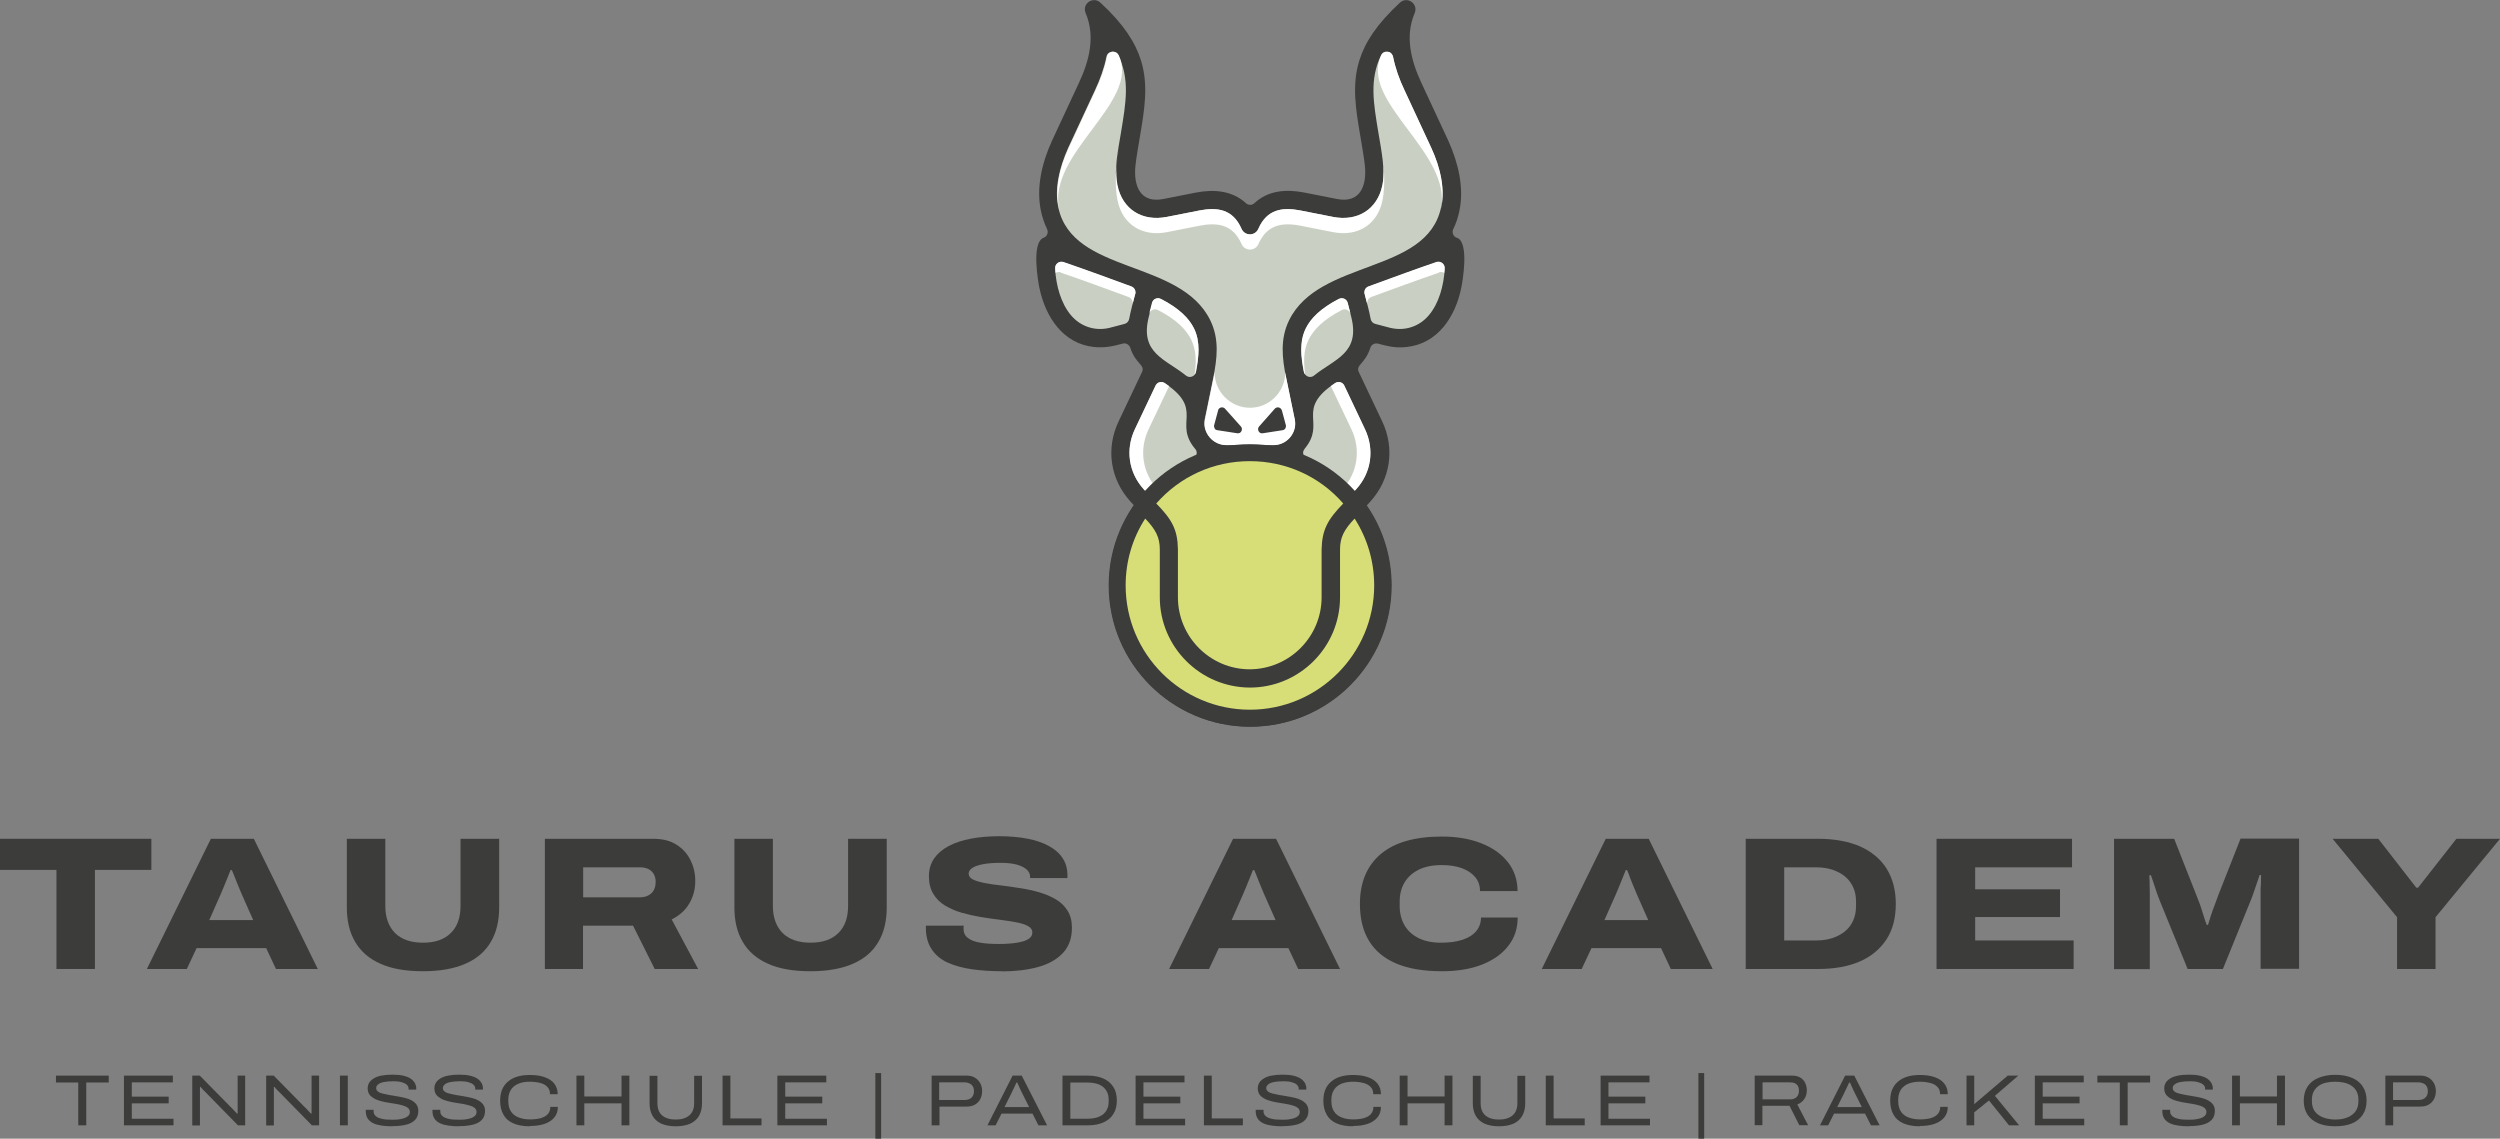 <svg xmlns="http://www.w3.org/2000/svg" id="Ebene_1" viewBox="0 0 155.91 71.01"><rect x="0" y="0" width="155.91" height="71.01" fill="#808080" stroke="none"/><defs><style>      .cls-1 {        fill: #fff;      }      .cls-2 {        fill: #3c3d3b;      }      .cls-3 {        fill: #d7de78;      }      .cls-4 {        fill: #c9d0c3;      }    </style></defs><polygon class="cls-2" points="4.88 70.18 4.88 67.51 3.49 67.51 3.49 67.08 6.78 67.08 6.78 67.51 5.38 67.51 5.38 70.18 4.88 70.18"></polygon><polygon class="cls-2" points="7.73 70.18 7.73 67.08 10.78 67.08 10.78 67.5 8.22 67.5 8.22 68.39 10.52 68.39 10.52 68.81 8.22 68.81 8.22 69.77 10.82 69.77 10.82 70.18 7.73 70.18"></polygon><path class="cls-2" d="M11.99,70.18v-3.1h.47l1.94,1.97s.07.07.12.12c.04.05.09.1.14.15.05.05.09.09.12.13h.04c0-.06,0-.13,0-.21,0-.09,0-.16,0-.23v-1.93h.47v3.1h-.45l-1.95-1.99c-.07-.07-.14-.14-.22-.22-.07-.08-.13-.14-.17-.19h-.03c0,.05,0,.12,0,.22,0,.1,0,.19,0,.29v1.9h-.47Z"></path><path class="cls-2" d="M16.6,70.18v-3.1h.47l1.94,1.97s.07.07.12.12c.04.05.09.1.14.15.05.05.09.09.12.13h.04c0-.06,0-.13,0-.21,0-.09,0-.16,0-.23v-1.93h.47v3.1h-.45l-1.95-1.99c-.07-.07-.14-.14-.22-.22-.07-.08-.13-.14-.17-.19h-.03c0,.05,0,.12,0,.22,0,.1,0,.19,0,.29v1.9h-.47Z"></path><rect class="cls-2" x="21.2" y="67.08" width=".49" height="3.1"></rect><path class="cls-2" d="M24.46,70.24c-.22,0-.43-.01-.63-.04-.2-.03-.38-.07-.53-.14-.15-.07-.27-.16-.36-.29-.09-.13-.13-.29-.13-.49,0-.01,0-.03,0-.04,0-.01,0-.02,0-.03h.49s0,.03,0,.05c0,.02,0,.04,0,.07,0,.11.05.2.14.28.09.08.22.13.4.17.17.04.38.05.62.05.11,0,.21,0,.32-.01.11-.01.21-.03.3-.05.09-.02.18-.05.25-.09.07-.04.13-.08.17-.14.04-.05.06-.12.06-.19,0-.1-.04-.18-.11-.25-.07-.06-.17-.11-.3-.15-.12-.04-.27-.07-.42-.1-.16-.03-.32-.05-.49-.08-.17-.02-.33-.06-.48-.1-.16-.04-.3-.09-.42-.16s-.23-.15-.3-.25-.11-.23-.11-.39c0-.12.03-.24.09-.34.06-.1.15-.19.28-.27.12-.08.28-.14.48-.18s.43-.06.7-.06.51.02.7.07c.19.05.34.11.45.19.11.08.19.17.25.27.05.1.08.21.08.31v.09h-.48v-.08c0-.08-.04-.15-.11-.22-.07-.07-.18-.12-.32-.16-.14-.04-.31-.06-.51-.06-.24,0-.44.02-.6.05-.16.03-.28.08-.36.15-.08.06-.12.14-.12.23s.04.16.11.21c.07.06.17.1.3.13.13.03.27.06.42.09.16.03.32.05.48.08.17.03.33.06.49.1.16.04.3.09.42.16.12.07.22.15.3.26.07.1.11.23.11.39,0,.24-.07.42-.2.56-.13.14-.32.24-.56.3-.24.06-.52.09-.83.09"></path><path class="cls-2" d="M28.62,70.24c-.22,0-.43-.01-.63-.04-.2-.03-.38-.07-.53-.14-.15-.07-.27-.16-.36-.29-.09-.13-.13-.29-.13-.49,0-.01,0-.03,0-.04,0-.01,0-.02,0-.03h.49s0,.03,0,.05c0,.02,0,.04,0,.07,0,.11.05.2.14.28.09.08.22.13.4.17.17.04.38.05.62.05.11,0,.21,0,.32-.01.11-.01.21-.03.3-.05.09-.02.18-.05.25-.09.07-.04.13-.08.17-.14.04-.05.06-.12.06-.19,0-.1-.04-.18-.11-.25-.07-.06-.17-.11-.3-.15-.12-.04-.27-.07-.42-.1-.16-.03-.32-.05-.49-.08-.17-.02-.33-.06-.48-.1-.16-.04-.3-.09-.42-.16s-.23-.15-.3-.25-.11-.23-.11-.39c0-.12.03-.24.09-.34.06-.1.15-.19.28-.27.12-.08.28-.14.48-.18s.43-.06.7-.06.51.02.7.07c.19.05.34.11.45.19.11.08.19.17.25.27.05.1.08.21.08.31v.09h-.48v-.08c0-.08-.04-.15-.11-.22-.07-.07-.18-.12-.32-.16-.14-.04-.31-.06-.51-.06-.24,0-.44.02-.6.05-.16.03-.28.08-.36.15-.08.06-.12.14-.12.23s.04.16.11.21c.07.06.17.1.3.13.13.03.27.06.42.09.16.03.32.05.48.08.17.03.33.06.49.1.16.04.3.09.42.16.12.07.22.15.3.26.07.1.11.23.11.39,0,.24-.07.42-.2.56-.13.14-.32.24-.56.3-.24.06-.52.09-.83.09"></path><path class="cls-2" d="M33.04,70.24c-.4,0-.74-.06-1.02-.18-.28-.12-.49-.3-.62-.54-.14-.24-.21-.53-.21-.88,0-.51.16-.91.48-1.18.32-.28.77-.42,1.37-.42.35,0,.65.04.91.13.26.09.47.22.61.4.14.18.22.4.22.67h-.48c0-.19-.05-.34-.16-.45-.11-.12-.25-.2-.44-.25-.19-.05-.41-.08-.67-.08s-.49.04-.69.12c-.2.08-.36.21-.47.37-.11.17-.17.38-.17.62v.11c0,.26.06.48.17.64.11.17.27.29.48.37.2.08.44.12.71.12s.48-.03.67-.08c.19-.06.34-.14.44-.26.1-.12.15-.26.15-.44h.47c0,.26-.07.48-.22.66-.15.18-.35.31-.61.4-.26.09-.56.13-.9.13"></path><polygon class="cls-2" points="35.95 70.18 35.95 67.08 36.44 67.08 36.44 68.38 38.76 68.38 38.76 67.08 39.25 67.08 39.25 70.18 38.76 70.18 38.76 68.81 36.44 68.81 36.44 70.18 35.95 70.18"></polygon><path class="cls-2" d="M42.15,70.24c-.37,0-.68-.06-.92-.17-.24-.11-.42-.28-.54-.49-.12-.22-.18-.47-.18-.76v-1.73h.49v1.72c0,.33.1.58.29.75.2.17.48.26.85.26s.65-.09.85-.26c.2-.17.3-.43.3-.75v-1.72h.49v1.73c0,.29-.06.54-.18.76-.12.21-.3.38-.54.49-.24.11-.55.17-.92.17"></path><polygon class="cls-2" points="45.06 70.18 45.06 67.08 45.55 67.08 45.55 69.75 47.49 69.75 47.49 70.18 45.06 70.18"></polygon><polygon class="cls-2" points="48.48 70.18 48.48 67.08 51.53 67.08 51.53 67.5 48.97 67.5 48.97 68.39 51.28 68.39 51.28 68.81 48.97 68.81 48.97 69.77 51.57 69.77 51.57 70.18 48.48 70.18"></polygon><rect class="cls-2" x="54.59" y="66.92" width=".36" height="4.09"></rect><path class="cls-2" d="M58.1,70.18v-3.1h2.19c.2,0,.37.04.51.13.14.08.25.2.33.34.08.15.12.31.12.5s-.04.35-.12.5c-.08.15-.19.26-.33.34s-.31.12-.51.12h-1.7v1.17h-.49ZM58.58,68.6h1.58c.19,0,.33-.05.43-.15.1-.1.15-.23.15-.4,0-.11-.02-.21-.07-.29-.04-.08-.11-.15-.2-.19-.08-.04-.19-.07-.32-.07h-1.58v1.1Z"></path><path class="cls-2" d="M61.58,70.18l1.57-3.1h.57l1.58,3.1h-.54l-.37-.73h-1.93l-.37.73h-.51ZM62.65,69.04h1.53l-.46-.92s-.04-.08-.07-.14c-.03-.06-.06-.12-.08-.18-.03-.07-.06-.12-.08-.18-.03-.05-.04-.09-.06-.11h-.04c-.03.06-.06.14-.1.22-.04.08-.07.16-.11.23-.03.07-.06.13-.08.17l-.46.92Z"></path><path class="cls-2" d="M66.26,70.18v-3.1h1.58c.38,0,.7.06.97.18.27.12.47.29.62.52.15.23.22.51.22.85s-.07.62-.22.85c-.14.23-.35.4-.62.52-.27.12-.59.18-.97.18h-1.58ZM66.75,69.77h1.07c.19,0,.36-.02.52-.06.16-.04.3-.11.42-.19.12-.09.21-.2.28-.34.07-.14.1-.3.1-.49v-.1c0-.19-.03-.35-.1-.49-.07-.14-.16-.25-.28-.34-.12-.09-.26-.15-.42-.19-.16-.04-.33-.06-.52-.06h-1.07v2.26Z"></path><polygon class="cls-2" points="70.82 70.18 70.82 67.08 73.87 67.08 73.87 67.5 71.31 67.5 71.31 68.39 73.61 68.39 73.61 68.81 71.31 68.81 71.31 69.77 73.91 69.77 73.91 70.18 70.82 70.18"></polygon><polygon class="cls-2" points="75.08 70.18 75.08 67.08 75.57 67.08 75.57 69.75 77.51 69.75 77.51 70.18 75.08 70.18"></polygon><path class="cls-2" d="M79.96,70.24c-.22,0-.43-.01-.63-.04-.2-.03-.38-.07-.53-.14-.15-.07-.27-.16-.36-.29-.09-.13-.13-.29-.13-.49,0-.01,0-.03,0-.04,0-.01,0-.02,0-.03h.49s0,.03,0,.05c0,.02,0,.04,0,.07,0,.11.05.2.14.28.09.08.22.13.4.17.17.04.38.05.62.05.11,0,.21,0,.32-.01.1-.01.2-.03.3-.05.09-.02.18-.05.25-.09.07-.04.13-.08.17-.14.04-.05.06-.12.06-.19,0-.1-.04-.18-.11-.25-.07-.06-.17-.11-.3-.15-.12-.04-.27-.07-.42-.1-.16-.03-.32-.05-.48-.08-.17-.02-.33-.06-.48-.1-.16-.04-.3-.09-.42-.16-.13-.07-.23-.15-.3-.25s-.11-.23-.11-.39c0-.12.03-.24.09-.34.06-.1.15-.19.28-.27.12-.08.28-.14.48-.18s.43-.06.7-.06.51.02.7.07c.19.05.34.11.45.19.11.08.19.17.25.27.05.1.08.21.08.31v.09h-.48v-.08c0-.08-.04-.15-.11-.22-.07-.07-.18-.12-.32-.16-.14-.04-.31-.06-.51-.06-.24,0-.44.02-.6.05-.16.03-.28.08-.36.15-.08.06-.12.14-.12.23s.04.16.11.21c.07.06.17.1.3.13.13.03.27.06.42.09.16.03.32.05.48.08.17.03.33.06.49.1.16.04.3.09.42.16.12.07.22.15.3.26.07.1.11.23.11.39,0,.24-.07.42-.2.56-.13.14-.32.24-.56.3-.24.06-.52.09-.83.09"></path><path class="cls-2" d="M84.38,70.24c-.4,0-.74-.06-1.02-.18-.28-.12-.49-.3-.62-.54-.14-.24-.21-.53-.21-.88,0-.51.16-.91.48-1.18.32-.28.77-.42,1.37-.42.35,0,.65.04.91.13.26.09.47.22.61.4.15.18.22.4.22.67h-.48c0-.19-.05-.34-.16-.45-.11-.12-.25-.2-.45-.25-.19-.05-.41-.08-.66-.08s-.49.04-.7.12c-.2.08-.36.21-.47.37-.11.17-.17.38-.17.62v.11c0,.26.06.48.17.64.11.17.27.29.48.37s.44.12.71.12.48-.03.67-.08c.19-.06.34-.14.44-.26.1-.12.15-.26.15-.44h.47c0,.26-.07.48-.22.66-.15.18-.35.31-.61.4-.26.09-.56.13-.9.13"></path><polygon class="cls-2" points="87.29 70.18 87.29 67.08 87.78 67.08 87.78 68.38 90.09 68.38 90.09 67.08 90.58 67.08 90.58 70.18 90.09 70.18 90.09 68.81 87.78 68.81 87.78 70.18 87.29 70.18"></polygon><path class="cls-2" d="M93.49,70.24c-.37,0-.68-.06-.92-.17-.24-.11-.42-.28-.54-.49-.12-.22-.18-.47-.18-.76v-1.73h.49v1.72c0,.33.1.58.29.75.2.17.48.26.85.26s.65-.09.85-.26c.2-.17.3-.43.3-.75v-1.72h.49v1.73c0,.29-.06.54-.18.76-.12.21-.3.38-.54.49-.24.11-.55.17-.92.17"></path><polygon class="cls-2" points="96.4 70.18 96.4 67.08 96.89 67.08 96.89 69.75 98.83 69.75 98.83 70.18 96.4 70.18"></polygon><polygon class="cls-2" points="99.82 70.18 99.82 67.08 102.87 67.08 102.87 67.5 100.31 67.5 100.31 68.39 102.61 68.39 102.61 68.81 100.31 68.81 100.31 69.77 102.9 69.77 102.9 70.18 99.82 70.18"></polygon><rect class="cls-2" x="105.92" y="66.92" width=".36" height="4.09"></rect><path class="cls-2" d="M109.43,70.18v-3.1h2.33c.2,0,.38.04.51.12.14.08.24.19.31.34.07.14.1.3.1.47,0,.19-.05.37-.15.52-.1.16-.25.27-.44.35l.67,1.29h-.55l-.61-1.21h-1.69v1.21h-.49ZM109.92,68.56h1.72c.18,0,.31-.05.41-.15.1-.1.14-.23.14-.39,0-.11-.02-.2-.06-.28-.04-.08-.11-.14-.19-.18-.08-.04-.18-.06-.3-.06h-1.72v1.06Z"></path><path class="cls-2" d="M113.5,70.18l1.57-3.1h.57l1.58,3.1h-.54l-.37-.73h-1.93l-.37.73h-.51ZM114.58,69.04h1.53l-.46-.92s-.04-.08-.07-.14c-.03-.06-.06-.12-.08-.18-.03-.07-.06-.12-.08-.18-.02-.05-.04-.09-.06-.11h-.04c-.03.06-.06.14-.1.22-.04.08-.07.16-.11.23-.03.07-.06.13-.08.17l-.46.92Z"></path><path class="cls-2" d="M119.73,70.24c-.4,0-.74-.06-1.02-.18-.28-.12-.49-.3-.62-.54-.14-.24-.21-.53-.21-.88,0-.51.16-.91.48-1.18.32-.28.77-.42,1.37-.42.35,0,.65.04.91.13.26.09.47.22.61.4.15.18.22.4.22.67h-.48c0-.19-.05-.34-.16-.45-.11-.12-.25-.2-.45-.25-.19-.05-.41-.08-.66-.08s-.49.04-.7.12c-.2.08-.36.21-.47.37-.11.17-.17.38-.17.62v.11c0,.26.06.48.17.64.11.17.27.29.48.37s.44.12.71.12.48-.03.67-.08c.19-.06.34-.14.44-.26.1-.12.15-.26.15-.44h.47c0,.26-.07.48-.22.66-.15.18-.35.31-.61.4-.26.09-.56.13-.9.13"></path><polygon class="cls-2" points="122.64 70.18 122.64 67.08 123.12 67.08 123.12 68.86 125.21 67.08 125.87 67.08 124.41 68.34 125.92 70.18 125.29 70.18 124.04 68.63 123.12 69.37 123.12 70.18 122.64 70.18"></polygon><polygon class="cls-2" points="126.9 70.18 126.9 67.08 129.95 67.08 129.95 67.5 127.39 67.5 127.39 68.39 129.69 68.39 129.69 68.81 127.39 68.81 127.39 69.77 129.98 69.77 129.98 70.18 126.9 70.18"></polygon><polygon class="cls-2" points="132.2 70.18 132.2 67.51 130.8 67.51 130.8 67.08 134.09 67.08 134.09 67.51 132.69 67.51 132.69 70.18 132.2 70.18"></polygon><path class="cls-2" d="M136.5,70.24c-.22,0-.43-.01-.63-.04-.2-.03-.38-.07-.53-.14-.15-.07-.27-.16-.36-.29-.09-.13-.13-.29-.13-.49,0-.01,0-.03,0-.04,0-.01,0-.02,0-.03h.49s0,.03,0,.05c0,.02,0,.04,0,.07,0,.11.05.2.14.28.09.08.22.13.4.17.17.04.38.05.62.05.11,0,.21,0,.32-.01.1-.01.2-.03.3-.05.09-.02.18-.05.25-.09.07-.04.13-.08.17-.14.04-.05.06-.12.06-.19,0-.1-.04-.18-.11-.25-.07-.06-.17-.11-.3-.15-.12-.04-.27-.07-.42-.1-.16-.03-.32-.05-.49-.08-.16-.02-.33-.06-.48-.1-.16-.04-.3-.09-.42-.16-.13-.07-.23-.15-.3-.25-.07-.1-.11-.23-.11-.39,0-.12.03-.24.09-.34.06-.1.15-.19.28-.27.12-.08.29-.14.48-.18s.43-.06.7-.06.51.02.7.07c.19.05.34.11.45.19.11.08.19.17.25.27.05.1.08.21.08.31v.09h-.48v-.08c0-.08-.04-.15-.11-.22-.07-.07-.18-.12-.32-.16-.14-.04-.31-.06-.51-.06-.24,0-.44.02-.6.05-.16.03-.28.08-.36.15-.08.06-.12.14-.12.23s.04.16.11.21c.07.06.17.1.3.13.13.03.27.06.42.09.16.03.32.05.48.08.17.03.33.06.49.1.16.04.3.09.42.16.12.07.22.15.3.26.07.1.11.23.11.39,0,.24-.07.42-.2.56-.13.14-.32.24-.56.3-.24.06-.52.09-.83.09"></path><polygon class="cls-2" points="139.2 70.18 139.2 67.08 139.69 67.08 139.69 68.38 142 68.38 142 67.08 142.5 67.08 142.5 70.18 142 70.18 142 68.81 139.69 68.81 139.69 70.18 139.2 70.18"></polygon><path class="cls-2" d="M145.63,70.24c-.4,0-.75-.06-1.04-.18-.29-.12-.52-.3-.68-.54-.16-.24-.24-.53-.24-.88s.08-.64.24-.88c.16-.24.38-.42.68-.54.29-.12.64-.19,1.04-.19s.75.06,1.05.19c.29.12.52.3.67.54.16.24.24.53.24.88s-.08.64-.24.88c-.16.24-.38.42-.67.54-.29.12-.64.18-1.05.18M145.63,69.82c.21,0,.4-.02.57-.07.18-.05.33-.11.46-.21.13-.09.24-.21.31-.35.07-.14.11-.32.11-.51v-.1c0-.2-.04-.37-.11-.51-.07-.14-.18-.26-.31-.35-.13-.09-.29-.16-.46-.2-.18-.04-.37-.06-.57-.06s-.4.02-.57.06c-.18.04-.33.11-.46.2-.13.09-.23.21-.31.35-.07.14-.11.31-.11.51v.1c0,.2.04.37.11.51.07.14.18.26.31.35.13.09.29.16.47.21.18.04.37.07.57.07"></path><path class="cls-2" d="M148.76,70.18v-3.1h2.19c.19,0,.36.04.51.13.14.08.25.2.33.34.08.15.12.31.12.5s-.04.35-.12.5c-.08.15-.19.26-.33.34-.14.08-.31.12-.51.12h-1.7v1.17h-.49ZM149.25,68.6h1.58c.19,0,.33-.05.43-.15.1-.1.15-.23.15-.4,0-.11-.02-.21-.07-.29-.04-.08-.11-.15-.2-.19-.09-.04-.19-.07-.32-.07h-1.58v1.1Z"></path><polygon class="cls-2" points="3.52 60.43 3.52 54.25 0 54.25 0 52.31 9.44 52.31 9.44 54.25 5.92 54.25 5.92 60.43 3.52 60.43"></polygon><path class="cls-2" d="M9.16,60.43l3.99-8.12h2.68l3.99,8.12h-2.61l-.61-1.3h-4.34l-.61,1.3h-2.48ZM13.05,57.38h2.74l-.73-1.65c-.03-.07-.07-.18-.13-.31s-.12-.28-.18-.44c-.06-.15-.12-.3-.17-.43-.05-.13-.09-.23-.12-.29h-.08c-.06.14-.12.31-.2.5-.08.19-.15.37-.22.54-.07.17-.13.32-.18.43l-.73,1.65Z"></path><path class="cls-2" d="M26.38,60.57c-1.07,0-1.96-.15-2.66-.47-.7-.31-1.22-.76-1.57-1.36-.35-.59-.52-1.31-.52-2.14v-4.29h2.4v4.19c0,.72.21,1.29.61,1.69.41.4.99.6,1.74.6s1.33-.2,1.73-.6c.41-.4.61-.96.61-1.69v-4.19h2.41v4.29c0,.83-.17,1.55-.52,2.14-.35.6-.87,1.05-1.58,1.36-.7.31-1.59.47-2.66.47"></path><path class="cls-2" d="M33.98,60.43v-8.12h6.75c.59,0,1.08.12,1.46.37.39.24.68.57.87.96.2.4.3.83.3,1.3,0,.51-.12.98-.37,1.4-.24.42-.61.75-1.1,1l1.65,3.09h-2.71l-1.35-2.7h-3.12v2.7h-2.4ZM36.37,55.96h3.56c.29,0,.52-.09.7-.26.17-.17.26-.4.26-.7,0-.19-.04-.35-.12-.49-.08-.14-.19-.24-.33-.31-.14-.07-.31-.11-.51-.11h-3.56v1.86Z"></path><path class="cls-2" d="M50.55,60.57c-1.07,0-1.96-.15-2.66-.47-.7-.31-1.22-.76-1.57-1.36-.35-.59-.52-1.31-.52-2.14v-4.29h2.4v4.19c0,.72.21,1.29.61,1.69.41.4.99.6,1.74.6s1.33-.2,1.73-.6c.41-.4.61-.96.61-1.69v-4.19h2.41v4.29c0,.83-.17,1.55-.52,2.14-.35.6-.87,1.05-1.58,1.36-.7.31-1.59.47-2.66.47"></path><path class="cls-2" d="M62.48,60.57c-.66,0-1.28-.04-1.85-.12-.57-.08-1.08-.22-1.51-.41s-.77-.47-1.01-.83c-.24-.35-.37-.8-.37-1.35v-.06s0-.05.01-.07h2.36s-.01.06-.02.09c0,.03,0,.07,0,.11,0,.24.09.43.28.57.18.14.44.24.77.29.33.06.72.08,1.17.08.18,0,.37,0,.56-.02.19-.01.38-.03.56-.06.18-.03.34-.07.49-.12.14-.06.26-.12.34-.21.08-.08.12-.19.12-.31,0-.17-.09-.3-.26-.39-.18-.1-.42-.18-.73-.24-.31-.06-.66-.11-1.04-.16-.38-.05-.78-.1-1.19-.17-.41-.07-.81-.16-1.19-.27-.39-.11-.73-.27-1.04-.45-.31-.19-.55-.43-.73-.73-.18-.3-.27-.66-.27-1.09s.11-.8.33-1.12c.22-.31.52-.57.91-.77.39-.21.86-.36,1.39-.46.53-.1,1.12-.15,1.75-.15s1.23.05,1.75.15c.52.1.97.25,1.35.46.37.2.66.45.86.76.2.3.3.66.3,1.07v.17h-2.33v-.09c0-.17-.07-.31-.21-.44-.14-.13-.35-.23-.62-.31-.27-.07-.6-.11-.99-.11-.46,0-.85.03-1.14.09-.3.06-.52.14-.66.24s-.21.21-.21.34c0,.16.09.28.27.37.18.09.43.16.73.22.31.06.65.11,1.03.15.38.05.78.1,1.19.17.41.06.81.15,1.19.26.38.11.72.26,1.03.44.31.18.55.42.73.71.18.29.27.64.27,1.06,0,.65-.19,1.18-.57,1.58s-.89.69-1.55.87c-.66.18-1.41.27-2.26.27"></path><path class="cls-2" d="M72.91,60.43l3.99-8.12h2.68l3.99,8.12h-2.61l-.61-1.3h-4.34l-.61,1.3h-2.48ZM76.81,57.38h2.74l-.73-1.65c-.03-.07-.07-.18-.13-.31-.06-.14-.11-.28-.18-.44-.06-.15-.12-.3-.17-.43-.05-.13-.09-.23-.12-.29h-.08c-.06.14-.12.31-.2.5-.08.19-.15.37-.22.54-.07.17-.13.32-.18.43l-.73,1.65Z"></path><path class="cls-2" d="M89.91,60.57c-1.13,0-2.08-.16-2.83-.48-.76-.32-1.32-.79-1.7-1.41-.38-.62-.57-1.39-.57-2.31,0-1.35.44-2.38,1.3-3.11.87-.73,2.14-1.09,3.81-1.09.93,0,1.75.14,2.46.42.71.28,1.26.67,1.66,1.18.4.51.6,1.11.6,1.8h-2.34c0-.34-.1-.63-.3-.87-.2-.24-.48-.43-.84-.56-.36-.13-.78-.19-1.26-.19-.57,0-1.04.1-1.43.29-.38.19-.68.46-.88.8-.2.34-.3.73-.3,1.18v.29c0,.45.1.84.3,1.19.2.34.49.61.87.8.38.19.85.29,1.4.29.52,0,.97-.06,1.34-.18.37-.12.66-.3.86-.54.2-.24.3-.52.3-.85h2.29c0,.67-.19,1.26-.58,1.76-.38.5-.93.89-1.63,1.17-.71.28-1.54.42-2.52.42"></path><path class="cls-2" d="M96.15,60.43l3.99-8.12h2.68l3.99,8.12h-2.61l-.61-1.3h-4.34l-.61,1.3h-2.48ZM100.05,57.38h2.74l-.73-1.65c-.03-.07-.07-.18-.13-.31-.06-.14-.11-.28-.18-.44-.06-.15-.12-.3-.16-.43-.05-.13-.09-.23-.12-.29h-.08c-.06.14-.12.31-.2.5-.08.19-.15.37-.22.54-.07.17-.13.32-.18.43l-.73,1.65Z"></path><path class="cls-2" d="M108.87,60.43v-8.12h4.53c1,0,1.86.16,2.59.47.72.32,1.28.78,1.66,1.38.38.61.58,1.34.58,2.21s-.19,1.61-.58,2.21c-.39.6-.94,1.06-1.66,1.38-.72.31-1.59.47-2.59.47h-4.53ZM111.27,58.65h1.99c.38,0,.72-.05,1.02-.15.3-.1.56-.24.78-.42.22-.18.39-.4.51-.67.12-.27.18-.57.18-.91v-.27c0-.34-.06-.64-.18-.9-.12-.26-.29-.49-.51-.67s-.48-.32-.78-.42c-.3-.1-.64-.15-1.02-.15h-1.99v4.56Z"></path><polygon class="cls-2" points="120.77 60.43 120.77 52.31 129.22 52.31 129.22 54.09 123.18 54.09 123.18 55.46 128.47 55.46 128.47 57.19 123.18 57.19 123.18 58.65 129.32 58.65 129.32 60.43 120.77 60.43"></polygon><path class="cls-2" d="M131.84,60.43v-8.12h3.75l1.39,3.53c.06.14.13.32.21.54s.15.45.22.68c.07.23.14.44.21.62h.08c.05-.16.11-.36.18-.58s.15-.44.24-.67c.08-.22.15-.42.22-.6l1.39-3.53h3.65v8.12h-2.4v-4.19c0-.17,0-.35,0-.55,0-.21,0-.41.02-.6,0-.2.01-.37.01-.51h-.09c-.05.15-.11.33-.18.53-.07.21-.14.41-.21.61s-.13.38-.2.53l-1.7,4.19h-2.2l-1.71-4.19c-.08-.2-.16-.41-.23-.62-.07-.21-.14-.41-.2-.6-.06-.18-.11-.33-.15-.44h-.1c0,.11.01.26.02.44,0,.18,0,.38.01.59,0,.21,0,.43,0,.64v4.19h-2.27Z"></path><polygon class="cls-2" points="149.49 60.43 149.49 57.2 145.47 52.31 148.32 52.31 150.69 55.36 150.8 55.36 153.19 52.31 155.91 52.31 151.89 57.2 151.89 60.43 149.49 60.43"></polygon><path class="cls-2" d="M90.85,14.83c-.22-.08-.32-.33-.22-.54.18-.36.3-.74.38-1.12.31-1.45-.06-3-.69-4.4l-1.69-3.63c-.63-1.36-1.02-2.87-.41-4.31.26-.6-.46-1.08-.91-.67-1.45,1.34-2.19,2.49-2.54,3.62-.47,1.53-.22,3.03.06,4.68.12.7.25,1.46.29,1.89.13,1.28-.33,2.34-1.74,2.06l-2.03-.4c-1.14-.23-2.28-.13-3.12.66-.15.14-.38.14-.53,0-.85-.78-1.98-.88-3.12-.66l-2.03.4c-1.41.28-1.87-.78-1.74-2.06.04-.42.17-1.19.29-1.89.28-1.65.53-3.15.06-4.68-.35-1.13-1.09-2.29-2.54-3.62-.45-.41-1.17.07-.91.67.61,1.45.22,2.95-.41,4.31l-1.69,3.63c-.64,1.4-1,2.95-.69,4.4.08.38.21.76.38,1.12.1.21,0,.46-.22.54-.78.29-.33,2.8-.26,3.12.38,1.82,1.47,3.48,3.4,3.69.7.07,1.2-.05,1.79-.21.2-.06.41.06.48.26.32,1.01.94,1.06.73,1.51l-1.46,3.08c-.81,1.7-.52,3.61.74,5,.07.08.14.16.22.24-.97,1.42-1.55,3.13-1.55,4.99,0,4.87,3.94,8.81,8.81,8.81s8.81-3.94,8.81-8.81c0-1.85-.57-3.57-1.55-4.99.07-.08.14-.16.22-.24,1.26-1.39,1.54-3.31.74-5l-1.46-3.08c-.21-.45.4-.5.72-1.51.06-.2.28-.31.48-.26.59.16,1.09.29,1.79.21,1.93-.21,3.03-1.87,3.4-3.69.07-.32.52-2.83-.26-3.12"></path><path class="cls-4" d="M85.11,18.34c.12.48.29,1.1.37,1.55.03.15.13.27.29.31l.95.25c.91.21,1.79-.09,2.38-.78.64-.75.94-1.86,1-2.92.02-.28-.25-.49-.52-.39-1.43.49-2.81,1-4.23,1.52-.19.07-.3.27-.24.47ZM72.75,13.53l2.03-.4c1.17-.23,2.11-.07,2.64,1.14.2.46.85.46,1.05,0,.53-1.21,1.48-1.37,2.64-1.14l2.03.4c1.48.29,2.76-.44,3.07-2,.19-.96-.06-2.12-.25-3.27-.31-1.87-.56-3.3.17-4.82.16-.34.67-.28.74.1.14.71.39,1.41.71,2.08l1.68,3.61c.55,1.21.86,2.51.61,3.7-.88,4.19-7.61,3.21-9.48,7.05-.57,1.17-.43,2.36-.18,3.6l.54,2.62s0,0,0,.01c.13.76-.5,1.54-1.33,1.54h-2.96c-.84,0-1.46-.77-1.34-1.54,0,0,0,0,0-.01l.54-2.62c.25-1.24.39-2.43-.18-3.6-1.87-3.84-8.6-2.86-9.48-7.05-.25-1.18.07-2.49.61-3.7l1.68-3.61c.31-.67.57-1.37.71-2.08.07-.37.58-.44.74-.1.73,1.52.48,2.94.17,4.82-.19,1.15-.44,2.31-.25,3.27.31,1.56,1.59,2.29,3.07,2M70.79,18.34c-.12.48-.29,1.1-.37,1.55-.03.15-.14.27-.29.31l-.95.25c-.91.21-1.79-.09-2.38-.78-.64-.75-.94-1.86-1-2.92-.02-.28.25-.49.52-.39,1.43.49,2.81,1,4.23,1.52.19.07.3.27.25.47ZM72.41,18.65c1.12.58,1.74,1.2,2.06,1.84.4.83.3,1.77.12,2.7-.06.29-.4.42-.63.23-1.27-1.03-2.89-1.38-2.32-3.65l.22-.86c.06-.25.34-.37.56-.25M74.54,28c.3.36-.25.62,0,1.39.03.1.03.19-.02.29l-1.11,2.33c-.12.25-.46.3-.65.09l-1.44-1.59c-.94-1.04-1.15-2.47-.55-3.74l1.29-2.72c.1-.22.37-.29.57-.16,2.51,1.68.52,2.45,1.9,4.1ZM81.36,28c-.3.36.25.62,0,1.39-.03.1-.02.19.02.29l1.1,2.33c.12.25.46.3.65.09l1.44-1.59c.94-1.04,1.15-2.47.55-3.74l-1.29-2.72c-.1-.22-.37-.29-.57-.16-2.51,1.68-.52,2.45-1.9,4.1ZM83.5,18.65c-1.12.58-1.74,1.2-2.06,1.84-.4.83-.3,1.77-.12,2.7.06.29.4.42.63.23,1.27-1.03,2.89-1.38,2.32-3.65l-.22-.86c-.06-.25-.34-.37-.56-.25Z"></path><path class="cls-1" d="M83.73,30.51c.94-1.04,1.15-2.47.55-3.74l-1.28-2.69c.08-.06.17-.12.27-.19.2-.13.47-.06.57.16l1.29,2.72c.6,1.27.4,2.7-.55,3.74l-1.44,1.59c-.19.21-.53.16-.65-.1l-.04-.09,1.28-1.41ZM89.75,17c-1.43.49-2.81,1-4.23,1.52-.19.07-.29.27-.25.46-.06-.23-.12-.45-.17-.65-.05-.2.05-.4.24-.47,1.42-.52,2.8-1.03,4.23-1.52.27-.09.54.12.52.39,0,.1-.01.2-.02.29-.09-.06-.21-.07-.33-.04ZM83.67,19.34c-1.12.58-1.74,1.2-2.06,1.84-.33.68-.32,1.42-.21,2.18-.04-.05-.07-.11-.09-.18-.18-.93-.29-1.87.12-2.7.31-.64.94-1.26,2.06-1.84.23-.12.5,0,.56.25l.18.7c-.06-.25-.34-.37-.56-.25M89.86,13.05h0c.74-3.51-5.1-6.69-3.72-9.6.11-.22.28-.23.46-.21.14.02.25.18.28.3.14.71.39,1.41.71,2.08l1.68,3.62c.57,1.23.88,2.61.59,3.81M72.18,30.51c-.94-1.04-1.15-2.47-.55-3.74l1.28-2.69c-.08-.06-.17-.12-.27-.19-.2-.13-.47-.06-.57.16l-1.29,2.72c-.6,1.27-.39,2.7.55,3.74l1.44,1.59c.19.21.53.16.65-.1l.04-.09-1.28-1.41ZM66.15,17c1.43.49,2.81,1,4.23,1.52.19.07.29.27.25.46.06-.23.11-.45.17-.65.05-.2-.05-.4-.24-.47-1.42-.52-2.8-1.03-4.23-1.52-.27-.09-.54.12-.52.39,0,.1.01.2.02.29.09-.06.21-.07.33-.04M72.23,19.34c1.12.58,1.74,1.2,2.06,1.84.33.68.32,1.42.21,2.18.04-.05.07-.11.08-.18.18-.93.29-1.87-.12-2.7-.31-.64-.94-1.26-2.06-1.84-.23-.12-.5,0-.56.25l-.18.7c.06-.25.34-.37.56-.25ZM77.43,14.27c-.53-1.21-1.48-1.37-2.64-1.14l-2.03.4c-1.48.29-2.76-.44-3.07-2-.14-.7-.04-1.51.09-2.34-.19,1.15-.28,2.33-.09,3.29.31,1.56,1.59,2.29,3.07,2l2.03-.4c1.17-.23,2.11-.07,2.64,1.14.2.46.85.46,1.05,0,.53-1.21,1.48-1.37,2.64-1.14l2.03.4c1.48.29,2.76-.44,3.07-2,.19-.96.1-2.15-.09-3.29.14.83.23,1.64.09,2.34-.31,1.56-1.59,2.29-3.07,2l-2.03-.4c-1.17-.23-2.11-.07-2.64,1.14-.2.46-.85.46-1.05,0M66.05,13.05c-.74-3.51,5.09-6.69,3.72-9.6-.16-.34-.67-.28-.74.1-.14.71-.39,1.41-.71,2.08l-1.68,3.62c-.57,1.23-.88,2.61-.59,3.81"></path><path class="cls-1" d="M76.47,27.76h2.96c.84,0,1.46-.77,1.33-1.54,0,0,0,0,0-.01l-.54-2.62c-.03-.12-.05-.24-.07-.37h0c0,1.23-.99,2.21-2.2,2.21s-2.21-1-2.2-2.21c-.02.12-.05.24-.07.37l-.54,2.62s0,.01,0,.01c-.13.76.5,1.54,1.34,1.54Z"></path><path class="cls-2" d="M75.97,25.58l-.25.93c-.02.07,0,.14.03.21s.1.1.18.11l1.23.19c.11.02.21-.03.26-.13.05-.1.04-.21-.03-.29l-.99-1.11c-.06-.07-.15-.1-.25-.08-.09.02-.16.09-.19.18ZM79.94,25.58l.25.93c.02.07,0,.14-.03.21-.04.06-.1.1-.18.11l-1.23.19c-.11.02-.21-.03-.26-.13s-.04-.21.03-.29l.98-1.11c.06-.07.16-.1.25-.08.09.02.16.09.19.18Z"></path><path class="cls-2" d="M77.95,27.7c-4.86,0-8.81,3.95-8.81,8.81s3.95,8.81,8.81,8.81,8.81-3.95,8.81-8.81-3.95-8.81-8.81-8.81"></path><path class="cls-3" d="M77.95,28.76c2.25,0,4.35.95,5.82,2.64-.97,1-1.32,1.63-1.35,2.86v2.99c0,2.47-2.01,4.48-4.48,4.49-2.47,0-4.48-2.02-4.48-4.49v-2.99c-.02-1.23-.37-1.86-1.35-2.86,1.48-1.69,3.58-2.64,5.82-2.64"></path><path class="cls-3" d="M77.95,44.26c-4.27,0-7.75-3.47-7.75-7.75,0-1.5.42-2.93,1.22-4.17.65.68.91,1.17.91,1.92v2.99c0,3.1,2.52,5.62,5.62,5.63,3.1,0,5.62-2.53,5.62-5.63v-2.99c0-.75.26-1.24.91-1.92.8,1.25,1.22,2.68,1.22,4.17,0,4.27-3.48,7.75-7.75,7.75"></path></svg>